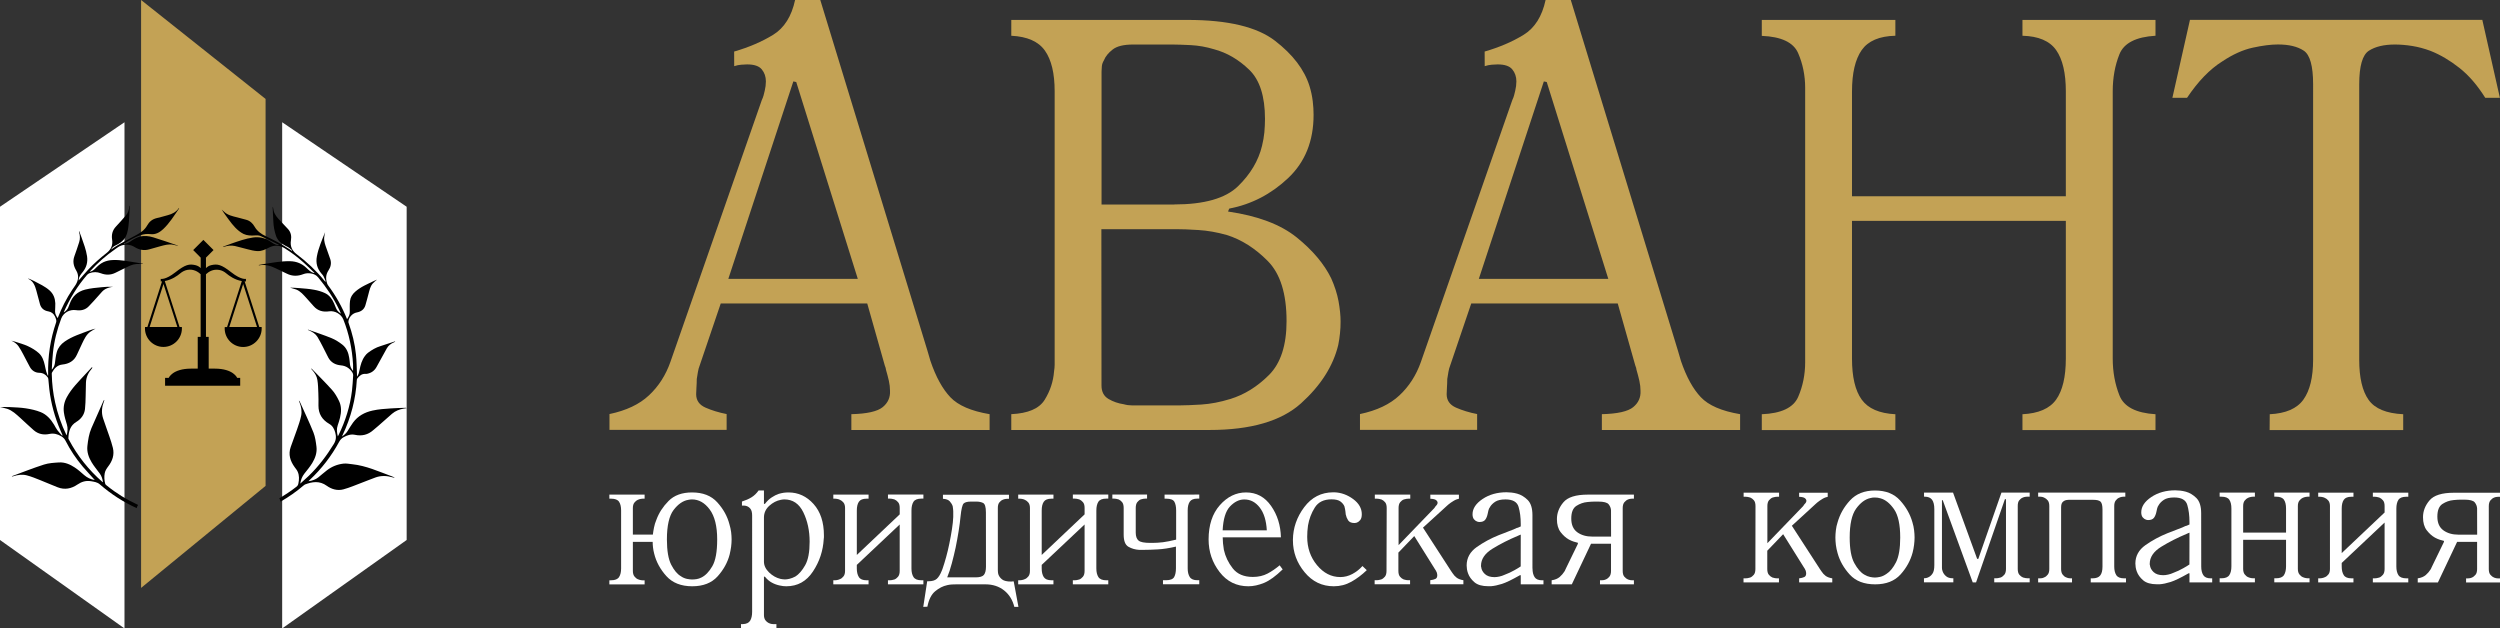 <?xml version="1.0" encoding="UTF-8"?> <!-- Generator: Adobe Illustrator 25.2.1, SVG Export Plug-In . SVG Version: 6.00 Build 0) --> <svg xmlns="http://www.w3.org/2000/svg" xmlns:xlink="http://www.w3.org/1999/xlink" id="Слой_1" x="0px" y="0px" viewBox="0 0 4126.9 1037.4" style="enable-background:new 0 0 4126.9 1037.4;" xml:space="preserve"><rect x="0" y="0" width="4126.9" height="1037.4" fill="#333333" stroke="none"/> <style type="text/css"> .st0{fill:#C3A255;} .st1{fill:#FFFFFF;} </style> <g> <g> <polygon class="st0" points="438.4,802.1 232.9,970.5 232.9,0 438.4,163.3 "></polygon> <polygon class="st1" points="0,891.4 205.5,1037.4 205.5,201.8 0,341.3 "></polygon> <polygon class="st1" points="671.3,891.4 465.8,1037.4 465.8,201.8 671.3,341.3 "></polygon> <path d="M431.9,539.8H428l-24.2-75.3c0.7,0,1.5,0.1,2.2,0.1v-4.3c0,0-7.5,2.3-24.2-10.8c-16.7-13.1-22.9-14.1-33.1-11.8 c-3.8,0.8-6.6,2.8-8.7,4.9v-17.3l12.5-12.5L335.7,396l-16.8,16.8l12.4,12.5v17.3c-2-2.1-4.8-4-8.7-4.9 c-10.1-2.3-16.4-1.3-33.1,11.8c-16.7,13.1-24.2,10.8-24.2,10.8v4.3c0.8,0,1.5,0,2.2-0.1l-24.2,75.3h-3.9c0,0.8-0.1,1.5-0.1,2.3 c0,16.9,13.7,30.6,30.5,30.6s30.5-13.7,30.5-30.6c0-0.8,0-1.5-0.1-2.3h-3.8l-24.4-75.9c11.6-2,21-8.8,25.5-12.6 c3.4-2.9,7.5-5,11.8-5.8c10.1-1.8,17.6,3.1,21.9,7.1v103.5h-4.8v52.4h-10.8c-31,0-37.1,15.3-37.1,15.3h-6v12.9h124v-12.9h-5 c0,0-6-15.3-37.1-15.3h-9.9v-52.4H340V452.7c4.3-4.1,11.8-8.9,21.9-7.1c4.4,0.7,8.4,2.9,11.8,5.8c4.5,3.8,13.8,10.6,25.5,12.6 l-24.4,75.9H371c0,0.8-0.1,1.5-0.1,2.3c0,16.9,13.7,30.6,30.5,30.6S432,559,432,542.1C432,541.3,431.9,540.5,431.9,539.8z M292.8,539.8h-45.8l22.9-71L292.8,539.8z M378.5,539.8l22.9-71l22.9,71H378.5z"></path> <g> <path d="M511.6,792c19.4-18.3,35.5-39.1,48.2-62.6c1.8-3.3,4-5.8,7.3-7.6c5.9-3.3,12-5.5,19-4c11.2,2.4,21.3,0,30-7.7 c2.8-2.4,5.7-4.7,8.4-7.1c7.6-6.6,15-13.4,22.7-20c5.5-4.7,12.1-7.3,19.2-8.5c1.7-0.3,3.3-0.5,5-0.7c-0.8-0.6-1.6-0.7-2.4-0.6 c-8,0.3-15.9,0.4-23.9,1c-10,0.7-20,1.3-29.9,3.5c-13.3,2.9-24.4,8.9-32.5,20c-3.3,4.5-6.1,9.4-9.1,14.1 c-2.2,3.5-5.2,6.2-9.2,8.8c0.6-1.3,0.9-2,1.3-2.7c13.6-28.7,21.5-58.9,23.3-90.6c0-0.9,0.4-1.9,0.9-2.6c3.5-4.5,7.6-8.1,13.9-7.5 c0.8,0.1,1.6-0.1,2.3-0.2c6.8-1.3,12-5,15.4-11.1c5.7-10.3,11.3-20.7,17.1-31c2.6-4.6,6.8-7.7,11.7-9.8c0.7-0.3,1.4-0.7,2-1 c-0.1-0.2-0.2-0.4-0.3-0.6c-7.9,2.6-15.8,5.3-23.8,7.8c-7.7,2.3-14.4,6.3-20.7,11c-1.9,1.4-3.5,3.2-4.9,5.1 c-5.2,6.8-7.4,14.8-9,23c-0.8,3.9-1.5,7.8-4.3,11.4c0-1.3,0-2.1,0-3c-0.5-11.2-0.5-22.4-1.7-33.6c-1.8-17.7-6.1-34.9-12-51.7 c-0.2-0.7-0.5-1.3-0.5-2c0.1-7.3,6.6-14.4,13.8-15.7c6.9-1.3,12.2-4.8,14.3-11.9c1.9-6.2,3.4-12.5,5.1-18.7 c1.6-6,2.8-12.2,6.9-17.1c2.1-2.5,4.8-4.4,7.3-6.6c-1.3,0.6-2.8,1.1-4.2,1.8c-11,5.4-22.6,9.9-32,18.3c-4.7,4.2-7.8,9.1-8.5,15.1 c-0.7,6-0.4,12-0.4,18.1c0.1,4.6-1.8,8.3-4.5,12.1c-8.1-20.3-18.5-38.7-31.3-55.9c-0.8-1.1-1.4-2.4-1.8-3.7 c-2.3-7.4-2-14.2,2.5-21c3.7-5.5,5.1-11.9,2.9-18.5c-2-5.8-4-11.5-6.1-17.3c-2.2-6.1-4.6-12.2-3.9-18.8c0.3-2.9,1-5.7,1.5-8.5 c-5.2,13.1-11,26-13.6,40c-2.1,11,0.5,20.4,7.8,28.7c1,1.2,2.2,2.3,2.9,3.7c1.5,2.9,2.6,5.9,3.9,8.9c-0.3,0.1-0.5,0.3-0.8,0.4 c-0.6-0.6-1.2-1.2-1.7-1.9c-13.4-16.4-28.7-30.7-45.5-43.4c-7.7-5.8-11.1-13.3-9.4-23.1c1.1-6.5,0-13-4.7-18.2 c-4.1-4.5-8.4-8.9-12.6-13.4c-4.7-5-9.5-9.9-11.2-16.8c-0.5-2.2-0.9-4.5-1.3-6.8c-0.4,0.7-0.4,1.4-0.4,2.1 c0.3,7.4,0.8,14.7,1.1,22c0.3,8.4,1.9,16.5,4.6,24.4c0.6,1.7,1.5,3.3,2.5,4.9c4,6.4,10.3,9.7,16.8,13c2.6,1.4,4.8,3.6,7.2,5.5 c-0.2,0.2-0.4,0.5-0.6,0.8c-1.4-1-2.8-1.9-4.3-2.9c-12.3-8.1-25.3-14.9-38.6-21.2c-7.5-3.5-14.1-8.1-18.5-15.7 c-3.1-5.5-7.6-9.8-14.1-11.5c-4.9-1.3-9.8-2.7-14.7-3.9c-7.6-1.9-15.4-3.5-21.4-9.1c-1.4-1.3-2.7-2.5-4.1-3.8 c2.2,3.5,4.5,7,7,10.3c6.5,8.9,12.7,18.1,21.5,25.1c2.3,1.8,4.8,3.5,7.4,4.8c6.1,2.9,12.6,3,19.3,2.5c3-0.2,6.5-0.1,9.2,1.1 c9.8,4.3,19.4,9.2,29,13.9c0.4,0.2,0.7,0.5,1.5,1c-1.2-0.1-1.7-0.1-2.3-0.2c-5.2-0.4-9.2-3.7-13.3-6.4c-8.6-5.5-17.8-7.4-28-5.9 c-11.9,1.8-23.2,5.8-34.5,9.7c-5,1.7-10,3.6-15,5.5c0.7,0.4,1.3,0.3,1.9,0.1c5.9-1.8,12-2.7,18.1-1.3c7,1.6,14,3.7,21,5.4 c5.3,1.3,10.7,2.8,16.2,3c6.7,0.3,12.7-2.5,18.6-5.6c8.7-4.6,17.7-4.5,26.2,0.8c11.2,7,21.7,15,31.6,23.9 c6,5.4,11.6,11,17.9,17.1c-1-0.1-1.3-0.1-1.5-0.1c-5-1.4-8.5-5.1-12.1-8.5c-7.4-7-16.1-10.6-26.5-10.9 c-14.7-0.4-28.9,2.4-43.2,4.6c-2.9,0.5-5.8,1.1-8.7,1.6l0,0.7c9.8-2,18.7,0.4,27.4,4.6c6.3,3,12.6,6,18.9,9.1 c8.9,4.4,17.9,4.3,26.9,0.8c4.1-1.6,8.3-1.9,12.6-1.2c4.9,0.7,8.9,2.6,12.2,6.6c13.6,16.4,25.3,33.9,34.5,53.1 c1,2,1.9,4.1,3.1,6.8c-5-3.4-6.7-5.5-8.6-10.2c-1-2.3-1.9-4.7-2.9-7c-3.1-7.2-7.7-13.4-14.8-16.8c-5.7-2.7-12-4.5-18.2-5.6 c-7.9-1.5-16-2-24-2.7c-5.2-0.5-10.4-0.6-15.7-0.8c3.4,1.2,6.9,1.9,10.2,3.1c7.2,2.8,11.9,8.7,17,14.2c4,4.3,7.9,8.7,11.7,13.1 c6.9,8,15.7,10.2,25.8,8.7c9.2-1.4,19.8,4.6,23.3,13.3c9.5,23.8,14.6,48.7,16.1,74.2c0.2,3.5,0,7,0,11c-2.9-3.6-4.7-7.1-5.1-11.2 c-0.4-3.5-0.6-7-1.2-10.4c-1.3-8.6-4.5-16.6-11.5-22c-5.4-4.2-11.4-8-17.7-10.6c-12.4-5.1-25.2-9.2-37.9-13.8 c-0.3-0.1-0.7-0.1-1.1-0.2c0,0.3,0,0.5,0.1,0.5c0.7,0.3,1.5,0.6,2.2,0.9c5.3,2.4,10.2,5.4,13.3,10.3c3.2,5.2,6,10.7,8.8,16.1 c3.1,6,6,12,9.1,18c4.4,8.4,12,12.3,20.9,13.1c8.7,0.8,14.7,5,19.1,12c0.7,1.2,1.2,2.8,1.2,4.2c-0.5,8.6-1,17.3-2,25.9 c-3.1,25.6-10.8,49.8-22.1,72.9c-0.3,0.6-0.7,1.2-1.2,2.2c-1.7-6.5-2.3-12.3-0.2-18.3c1.4-4.1,2.8-8.3,3.8-12.5 c2.3-9.4,2.6-18.9-1.7-27.7c-3.1-6.5-6.8-13-11.6-18.3c-10.7-11.9-22.1-23.2-33.3-34.7c-0.2-0.2-0.5-0.2-1.4-0.4 c1,1.1,1.5,1.7,2.1,2.4c4.2,4.8,7.6,10.1,8.5,16.3c1.2,7.1,1.3,14.5,1.6,21.7c0.3,6.9,0.3,13.8,0.2,20.7 c-0.1,13.6,6.1,23.5,17.8,30.2c5.5,3.1,8.2,8.3,9.8,14c1.9,6.5,1.8,12.5-2.1,19c-11.8,19.3-25.3,37.2-41.6,52.9 c-4.4,4.2-9,8.2-14,12.8c1.1-6.6,3.1-11.8,6.8-16.5c4.5-5.7,9.2-11.3,13-17.5c5-8.2,8.2-17.3,7-27c-1-8-2.1-16.2-5-23.5 c-7-17.5-15.2-34.5-22.9-51.7c-0.1-0.2-0.5-0.3-1.2-0.9c0.6,1.6,1,2.5,1.3,3.5c2.8,7,4,14.4,2.5,21.6c-1.6,7.7-4.3,15.3-6.9,22.8 c-3.3,9.6-6.9,19-10.3,28.6c-4.4,12.4-0.8,23.3,6.6,33.5c1.8,2.4,3.7,4.7,4.9,7.4c2.8,6.3,2.5,12.9,1.1,19.6 c-0.4,2.2-1.4,3.8-3.2,5.2c-9,7-18.5,13.3-28.2,19c1,1.7,1.6,3.7,2,5.6c13.4-7.7,26.2-16.6,38.1-26.8c0.7-0.6,1.4-1.2,2.1-1.5 c12.3-4.7,24.2-6.5,36.1,2.1c8,5.8,17.7,8.5,27.4,5.9c10.4-2.8,20.4-7.2,30.5-11c7.6-2.8,15.1-6,22.7-8.7 c9.3-3.3,18.7-2.9,28.1-0.1c0.9,0.3,1.9,0.4,3.1,0.7c-0.3-0.5-0.4-0.8-0.5-0.8c-1.4-0.6-2.7-1.2-4.1-1.7 c-21.4-7.8-42.2-17.5-65.2-19.9c-4.8-0.5-9.7-1.5-14.3-1c-10.1,1.1-19.3,4.8-27.4,11c-4.9,3.8-9.6,7.9-14.4,11.8 c-4.6,3.7-10,5.3-15.8,6.3c0.1-0.3,0-0.5,0.1-0.5C510.4,793.1,511,792.5,511.6,792z"></path> <path d="M248.6,386.5c7.8,1,14.7-2.6,20.6-8.1c10.7-10,18.2-22.4,26.4-34.2c0.1-0.1,0-0.4-0.1-1c-4.6,6.8-11.2,10.1-18.5,12 c-6.1,1.7-12.3,3.5-18.5,4.9c-7.1,1.7-12.2,6-15.5,12c-4.2,7.5-10.7,12-18,15.9c-10.1,5.4-20.2,10.8-30.1,16.4 c-3.9,2.2-7.5,4.9-11.6,7.6c2-4,5.4-5.9,8.9-7.6c4.7-2.3,8.8-5.1,12.3-9.2c5.2-6.3,6.5-14,7.5-21.5c1.4-10.9,1.5-22,2.2-33 c0-0.4-0.1-0.8-0.2-1.2c-0.5,0.5-0.6,0.9-0.6,1.3c-0.4,5.6-2,10.9-5.8,15.1c-5.3,6.1-10.6,12.1-16.1,18 c-5.9,6.2-7.7,13.6-6.4,21.8c1.5,9.3-2.1,16.5-9.2,22c-10.7,8.4-20.9,17.3-30.2,27.3c-5.4,5.8-10.5,11.9-15.9,18 c0.1-0.7,0.1-1.3,0.2-1.9c0.6-5.2,4-8.8,7-12.6c5.9-7.5,8.1-15.9,6.7-25.5c-1.6-10.9-5.6-20.9-9.1-31.1 c-1.2-3.5-2.6-6.9-3.9-10.4c-0.4,0.5-0.4,1-0.3,1.4c1.8,5.6,2.1,11.2,0.3,16.8c-2.5,7.8-5.1,15.6-7.9,23.3 c-3,8.3-1.5,15.9,2.9,23.3c4.9,8.1,3.9,16.2-0.9,24c-1.7,2.8-3.7,5.3-5.5,8c-9.7,14.6-17.6,30.1-24.1,46.9c-2.3-3.6-4.3-7-4.3-11 c0-4.5,0.6-9.1,0.4-13.6c-0.4-8.2-3-15.3-9.4-21.1c-7.6-6.8-16.7-10.8-25.5-15.5c-3-1.6-6.1-2.8-9.2-4.2 c-0.2,0.2-0.3,0.4-0.5,0.5c8.4,3.8,11.1,11.5,13.3,19.4c2,7.6,3.9,15.2,6.1,22.8c2,6.7,7,10.4,13.6,11.5 c5.2,0.9,8.6,3.6,10.9,8.1c0.9,1.9,1.7,3.8,2.2,5.9c0.3,1.3,0.3,3-0.2,4.3c-9.5,27.8-13.8,56.3-13.1,85.7c0,0.6,0,1.2,0,1.9 c-0.2,0-0.5,0.1-0.7,0.1c-0.9-2.3-1.9-4.6-2.6-7c-0.9-3.3-1.4-6.7-2.2-10c-1.6-7.5-4.2-14.9-9.8-20c-5.2-4.7-11.6-8.5-18-11.5 c-7-3.3-14.6-5.2-22-7.7c-1.8-0.6-3.7-1-5.6-1.5c4.7,2.2,9,5,11.9,9.2c2.9,4.2,5.3,8.6,7.7,13.1c3.8,7.1,7.3,14.3,11.2,21.3 c3.3,5.9,8.7,9.4,15.4,9.5c6.2,0.1,10.5,2.8,13.9,7.4c0.6,0.8,1,2,1.1,3.1c0.6,5.5,0.9,11,1.6,16.5c2.8,23.8,9.1,46.6,18.6,68.6 c1.1,2.5,2.2,5,3.3,7.5c-0.3,0.2-0.5,0.4-0.8,0.6c-2.6-3-5.5-5.8-7.8-9c-2.1-2.8-3.6-6-5.4-9c-5.4-9-12.4-16.9-22.2-20.8 c-7.7-3.1-16-4.9-24.3-6.2c-8.9-1.4-18-1.6-26.9-2.1c-5.1-0.3-10.3,0-15.7,0c4.1,1,7.9,1.6,11.5,2.8c8.7,2.8,15.2,9.2,21.8,15.1 c7.4,6.7,14.6,13.7,22.1,20.2c7.4,6.5,16.4,8.3,25.8,6.3c7.4-1.6,13.8,0.2,20,3.9c2.9,1.8,5.1,4,6.7,7.1 c7.9,15.5,17.5,29.9,28.8,43.2c6.3,7.4,13.1,14.5,19.6,21.8c-6.6-1-12.4-3.7-17.6-8.2c-5-4.4-10-8.9-15.5-12.5 c-7.8-5.2-16.5-8.9-26-8.3c-8.3,0.5-17,1-24.8,3.5c-17.6,5.6-34.8,12.5-52.2,18.9c-0.3,0.1-0.6,0.5-0.9,0.7c1,0.2,1.8,0,2.5-0.3 c7.3-2.4,14.9-3.4,22.2-1.5c7.6,2,15,5,22.4,8c9.6,3.8,19,8,28.6,11.7c11.6,4.6,22.7,2.3,32.6-4.5c7-4.8,14.2-6.9,22.5-5.5 c5.1,0.9,10.3,1.5,14.4,5.1c18.4,16,38.7,29.2,60.9,39.3c0.5-1.9,1.2-3.7,2.3-5.3c-18.6-8.5-35.8-19.1-51.7-32 c-1-0.8-2.2-1.8-2.5-2.9c-1.5-5.7-1.9-11.5-0.8-17.4c0.8-4.4,3.2-7.8,5.8-11.3c6.9-9,10.4-19.1,7.7-30.4 c-1.5-6.4-3.7-12.8-5.8-19c-3.4-10-7.1-19.9-10.4-29.9c-3.2-9.7-2-19.2,1.6-28.5c0.2-0.7,0.4-1.3,0.6-2c-0.9,0.4-1.3,1-1.6,1.7 c-6.7,15-13.4,30-19.9,45.1c-4,9.3-5.5,19.4-6.6,29.3c-1.1,9.6,2,18.6,6.9,26.8c3.9,6.6,9,12.5,13.5,18.7c3.1,4.2,4.6,9,5.3,14.3 c-0.5-0.2-0.6-0.2-0.8-0.3c-22.8-19.9-41.3-43.2-55.5-70c-0.4-0.7-0.8-1.5-0.8-2.2c0.4-11,2.7-20.8,13.2-27.1 c7.8-4.7,13.1-11.8,14.2-21c0.8-6.9,0.9-14,1.1-21c0.3-7.5,0.3-15,0.5-22.6c0.3-9,3.9-16.7,9.8-23.5c0.4-0.4,0.6-0.9,0.9-1.3 c-0.3-0.3-0.6-0.5-0.9-0.8c-3.6,3.9-7.3,7.7-10.8,11.6c-11,12-22.7,23.3-30.6,37.9c-4.4,8.1-6,16.5-4.8,25.3c0.9,6.8,3,13.4,5,20 c1.7,5.8,1.1,11.5-0.4,17.5c-0.4-0.6-0.6-0.8-0.8-1.1c-8.1-17-14.3-34.7-18.3-53.1c-3.4-15.3-5.2-30.9-5.5-46.6 c0-0.9-0.1-1.9,0.3-2.6c3.8-6.8,8.6-12.4,17-13.3c11.1-1.1,19.6-5.9,24.3-16.5c2.8-6.2,5.6-12.4,8.6-18.5c3.4-7,6.6-14.2,13.2-19 c2.8-2,5.9-3.6,8.9-5.3c-3.5,0.8-7,1.8-10.4,3.1c-13.9,5.3-28.1,9.6-40.5,18.2c-6.5,4.5-11,10.2-13.1,17.4 c-1.8,6.1-2.3,12.5-3.2,18.8c-0.6,4-2.3,7.3-5.1,10.3c0.4-9.3,0.9-18.5,1.9-27.8c2-19.5,6.8-38.3,13.7-56.7 c3.7-9.8,14.1-15.3,24.4-13.8c7.9,1.2,15.4-0.3,21.2-6.5c2.6-2.7,5.2-5.5,7.7-8.2c4.8-5.3,9.5-10.7,14.3-16 c3.4-3.7,7.9-5.7,12.7-6.9c1.6-0.4,3.3-0.7,4.9-1c-6.1-0.2-12.1,0.1-18.1,0.7c-9.3,0.9-18.6,1.7-27.7,4 c-12.8,3.4-21.1,11.1-25.4,23.4c-0.8,2.1-1.7,4.2-2.5,6.3c-1.3,3.1-4.3,6.3-7.2,7.8c0-0.2-0.1-0.3,0-0.5 c9.8-22.3,22.4-42.8,38.2-61.2c1.1-1.3,2.8-2.4,4.4-3c6.1-2.2,12.2-2.2,18.4,0.2c8.1,3.1,16.2,3.2,24.2-0.8 c5.5-2.7,10.9-5.5,16.4-8.1c5.7-2.8,11.4-5.8,17.9-6.3c3.7-0.3,7.5-0.1,11.2-0.1c0-0.1,0-0.2,0-0.3c-3.1-0.6-6.1-1.2-9.2-1.7 c-13.5-2.1-27-5.1-40.9-4.5c-5.3,0.2-10.3,1.3-15.2,3.5c-5.8,2.6-10,7-14.3,11.3c-2.3,2.3-5,3.8-8.6,4.7c0.6-0.7,0.8-1.1,1.1-1.4 c12.4-13.6,26.1-25.6,41.2-36.1c3.1-2.2,6.3-4.7,9.9-5.9c7.7-2.5,15.2-1.9,22.4,2.6c7.4,4.6,15.5,6.1,24.1,3.6 c6-1.8,12.1-3.5,18.1-5.1c6.8-1.8,13.7-3.9,20.9-2.5c2.8,0.5,5.6,1.2,8.6,1.9c-0.3-0.3-0.5-0.5-0.6-0.5 c-13.5-4.6-27-9.5-40.7-13.6c-7.2-2.2-14.8-3.1-22.5-1c-6.2,1.7-11.4,5.2-16.6,8.8c-2.8,1.9-5.9,2.8-9.3,2.7 c4.3-2.7,8.6-5.3,13.1-7.6C227.2,389.6,236.9,385,248.6,386.5z"></path> </g> </g> <g> <g> <g> <path class="st0" d="M1211.9,85.1c24.5-7.1,45.9-16.3,64.3-27.6c18.4-11.3,30.5-30.5,36.3-57.5h41.6l177,579.3 c0.6,2.6,1.4,5.3,2.4,8.2c1,2.9,1.8,5.6,2.4,8.2c9,26.5,20,46.4,32.9,60s34.5,22.9,64.8,28v26.1h-228.2v-26.1 c25.8-0.6,43-4.5,51.7-11.6c8.7-7.1,12.7-16.1,12.1-27.1c0-5.1-0.6-10.6-1.9-16.4c-1.3-5.8-2.9-11.9-4.8-18.4 c0-0.6-0.2-1.6-0.5-2.9c-0.3-1.3-0.8-2.6-1.4-3.9l-29-102.5h-241.8l-34.8,102.5c-1.3,3.2-2.3,6.8-2.9,10.6 c-0.6,3.9-1.3,7.7-1.9,11.6c0,4.5-0.2,9-0.5,13.5c-0.3,4.5-0.5,8.4-0.5,11.6c0,10.3,5.2,17.7,15.5,22.2 c10.3,4.5,21.9,8.1,34.8,10.6v26.1h-193.4v-26.1c27.7-5.8,49.5-16.1,65.3-31c15.8-14.8,27.6-33.2,35.3-55.1l150.9-432.3 c1.3-2.6,2.2-5.2,2.9-7.7c0.6-2.6,1.3-5.2,1.9-7.7c0.6-2.6,1.1-5.2,1.4-7.7c0.3-2.6,0.5-5.2,0.5-7.7c0-7.7-2.3-14.4-6.8-19.8 c-4.5-5.5-12.6-8.2-24.2-8.2c-2.6,0-5.8,0.2-9.7,0.5c-3.9,0.3-7.7,1.1-11.6,2.4L1211.9,85.1L1211.9,85.1z M1314.4,135.4l-4.8-1 l-107.3,325.9H1416L1314.4,135.4z"></path> <path class="st0" d="M1960.5,32.9c66.4,0,114.4,11.5,144.1,34.3c29.7,22.9,48.7,47.9,57.1,75c2.6,8.4,4.3,16.6,5.3,24.7 c1,8.1,1.4,15.6,1.4,22.7c0,43.2-14,78-42.1,104.5c-28.1,26.5-60.5,43.2-97.2,50.3l-1.9,4.8c49,7.1,86.7,21.3,113.2,42.6 c26.4,21.3,45.5,43.9,57.1,67.7c5.8,12.9,9.8,25.5,12.1,37.7c2.2,12.3,3.4,23.6,3.4,33.8c0,6.4-0.3,12.9-1,19.3 c-0.6,6.4-1.6,12.9-2.9,19.3c-8.4,34.8-28.9,66.9-61.4,96.2c-32.6,29.4-83,44-151.4,44h-326.9v-26.1 c27.7-1.3,46.1-9.2,55.1-23.7c9-14.5,14.2-30.1,15.5-46.9c0.6-3.9,1-7.6,1-11.1c0-3.5,0-6.9,0-10.1v-441c0-29.7-5.3-52-16-67.2 c-10.6-15.2-29.2-23.4-55.6-24.7V32.9H1960.5z M1938.2,337.5c49.6,0,84.8-10,105.4-30c20.6-20,33.8-42.2,39.7-66.7 c1.9-7.7,3.2-15.3,3.9-22.7c0.6-7.4,1-14.7,1-21.8c0-37.4-8.7-64.5-26.1-81.2c-17.4-16.8-36.7-28.1-58-33.8 c-12.9-3.9-25.6-6.1-38.2-6.8c-12.6-0.6-22.7-1-30.5-1h-64.8c-15.5,0-26.8,2.7-33.8,8.2c-7.1,5.5-12,11.5-14.5,17.9 c-1.9,3.2-3.1,6.4-3.4,9.7c-0.3,3.2-0.5,6.1-0.5,8.7v219.6H1938.2z M1818.3,636.4c0,10.3,3.9,17.7,11.6,22.2 c7.7,4.5,16.1,7.4,25.1,8.7c4.5,1.3,9,1.9,13.5,1.9s8.4,0,11.6,0h67.7c8.4,0,20.1-0.5,35.3-1.4c15.2-1,31.1-4,47.9-9.2 c23.2-7.1,44.5-20.3,63.8-39.6c19.3-19.3,29-49,29-89c0-45.1-10.3-78.2-31-99.1s-43.2-35.3-67.7-43c-16.1-4.5-31.8-7.3-46.9-8.2 c-15.2-1-27.3-1.4-36.3-1.4h-123.8L1818.3,636.4L1818.3,636.4z"></path> <path class="st0" d="M2450.8,85.1c24.5-7.1,45.9-16.3,64.3-27.6c18.4-11.3,30.5-30.5,36.3-57.5h41.6l177,579.3 c0.6,2.6,1.4,5.3,2.4,8.2c1,2.9,1.8,5.6,2.4,8.2c9,26.5,20,46.4,32.9,60s34.5,22.9,64.8,28v26.1h-228.2v-26.1 c25.8-0.6,43-4.5,51.7-11.6c8.7-7.1,12.7-16.1,12.1-27.1c0-5.1-0.6-10.6-1.9-16.4c-1.3-5.8-2.9-11.9-4.8-18.4 c0-0.6-0.2-1.6-0.5-2.9c-0.3-1.3-0.8-2.6-1.4-3.9l-29-102.5h-241.8l-34.8,102.5c-1.3,3.2-2.3,6.8-2.9,10.6s-1.3,7.7-1.9,11.6 c0,4.5-0.2,9-0.5,13.5c-0.3,4.5-0.5,8.4-0.5,11.6c0,10.3,5.2,17.7,15.5,22.2c10.3,4.5,21.9,8.1,34.8,10.6v26.1h-193.4v-26.1 c27.7-5.8,49.5-16.1,65.3-31c15.8-14.8,27.6-33.2,35.3-55.1l150.9-432.3c1.3-2.6,2.2-5.2,2.9-7.7c0.6-2.6,1.3-5.2,1.9-7.7 c0.6-2.6,1.1-5.2,1.4-7.7c0.3-2.6,0.5-5.2,0.5-7.7c0-7.7-2.3-14.4-6.8-19.8c-4.5-5.5-12.6-8.2-24.2-8.2c-2.6,0-5.8,0.2-9.7,0.5 c-3.9,0.3-7.7,1.1-11.6,2.4L2450.8,85.1L2450.8,85.1z M2553.3,135.4l-4.8-1l-107.3,325.9h213.7L2553.3,135.4z"></path> <path class="st0" d="M3128.8,59c-26.5,0.6-45,8.6-55.6,23.7c-10.6,15.2-16,37.9-16,68.2V324h353V150.9c0-30.3-5.3-53-16-68.2 c-10.6-15.1-29.2-23-55.6-23.7V32.9h219.6V59c-32.2,1.9-52.1,12.1-59.5,30.5c-7.4,18.4-11.1,38.9-11.1,61.4v441 c0,21.9,3.7,42.2,11.1,60.9c7.4,18.7,27.2,29,59.5,31v26.1h-219.6v-26.1c26.4-1.3,45-9.3,55.6-24.2s16-37.4,16-67.7V364.6h-353 v227.3c0,30.3,5.3,52.9,16,67.7c10.6,14.8,29.2,22.9,55.6,24.2v26.1h-220.5v-26.1c32.2-1.3,52.2-10.8,60-28.5 c7.7-17.7,11.6-36.9,11.6-57.5c0-1.3,0-2.4,0-3.4c0-1,0-1.8,0-2.4v-441c0-0.6,0-1.4,0-2.4c0-1,0-2.1,0-3.4 c0-20.6-3.9-39.8-11.6-57.5c-7.7-17.7-27.7-27.2-60-28.5V32.9h220.5L3128.8,59L3128.8,59z"></path> <path class="st0" d="M3746.8,683.8c26.4-1.3,45-9.3,55.6-24.2c10.6-14.8,16-36.7,16-65.8V139.2c0-30.3-5.2-48.8-15.5-55.6 c-10.3-6.8-24.5-10.2-42.6-10.2c-11.6,0-25.5,1.8-41.6,5.3c-16.1,3.5-32.9,11.1-50.3,22.7c-10.3,6.4-20.3,14.7-30,24.7 c-9.7,10-19,21.8-28.1,35.3h-24.2l29-128.6h482.6l29,128.6h-24.2c-12.9-20.6-27.1-37.1-42.6-49.3c-15.5-12.2-31.3-21.6-47.4-28 c-10.3-3.9-20.5-6.6-30.5-8.2c-10-1.6-19.5-2.4-28.5-2.4c-18.1,0-32.4,3.4-43,10.2c-10.6,6.8-16,25.3-16,55.6v454.6 c0,29.7,5.2,51.7,15.5,66.2c10.3,14.5,29.3,22.4,57.1,23.7v26.1h-220.5L3746.8,683.8L3746.8,683.8z"></path> </g> </g> <g> <path class="st1" d="M2897.9,835.4c0-4.3-0.9-7.5-2.7-9.6c-1.8-2.1-3.8-3.6-6-4.5c-1.5-0.4-2.9-0.8-4.2-1 c-1.3-0.2-2.4-0.3-3.2-0.3h-3.5v-6.7h58.5v6.7h-3.2c-0.9,0-1.9,0.1-3.2,0.3c-1.3,0.2-2.7,0.5-4.2,1c-2.2,0.8-4.2,2.4-6,4.5 c-1.8,2.1-2.7,5.4-2.7,9.6v61.3l57.6-59.7c0.6-0.6,1.1-1.1,1.3-1.3c0.2-0.2,0.3-0.4,0.3-0.6h0.3c0-0.2,0.1-0.5,0.3-0.8 c0.2-0.3,0.6-0.9,1.3-1.8c0.9-0.8,1.6-1.8,2.3-2.7c0.6-1,1-2,1-3c0-1.7-0.9-3.2-2.6-4.5c-1.7-1.3-4.8-2-9.4-2.2v-6.7h47.2v6.7 c-0.6,0.2-1.2,0.4-1.8,0.5s-1.1,0.3-1.8,0.5c-1.7,0.6-3.4,1.4-5,2.4c-1.6,1-3.2,2-4.7,3c-1.5,1.1-2.9,2.1-4.2,3.2 c-1.3,1.1-2.3,1.9-2.9,2.6l-38.8,35.6l46.3,71.5c0.4,0.6,0.9,1.3,1.3,1.9c0.4,0.6,0.8,1.3,1.3,1.9c1.9,3,4.2,5.4,6.8,7.4 c2.6,1.9,6.2,3.3,11,4.1v6.7h-54.7v-6.7c3.4-0.4,6.2-1.1,8.4-2.1c2.2-1,3.2-3,3.2-6.2c0-0.4-0.1-1-0.2-1.8 c-0.1-0.8-0.3-1.6-0.5-2.4c-0.4-0.6-0.8-1.3-1-2.1c-0.2-0.8-0.5-1.3-1-1.8l-35.3-56.5l-26.2,27.3v30.2c0,4.3,0.9,7.5,2.7,9.6 c1.8,2.1,3.8,3.6,6,4.5c1.5,0.4,2.9,0.8,4.2,1c1.3,0.2,2.4,0.3,3.2,0.3h3.2v6.7h-58.5v-6.7h3.5c0.9,0,1.9-0.1,3.2-0.3 c1.3-0.2,2.7-0.5,4.2-1c2.2-0.8,4.2-2.4,6-4.5c1.8-2.1,2.7-5.4,2.7-9.6L2897.9,835.4L2897.9,835.4z"></path> <path class="st1" d="M3136.6,826.1c9.9,10.9,16.7,23,20.4,36.2c1.3,4.3,2.2,8.5,2.7,12.8c0.5,4.3,0.8,8.3,0.8,12.2 c0,3.9-0.3,7.9-0.8,12c-0.5,4.2-1.3,8.4-2.4,12.7c-3.5,13.2-10.1,25.3-19.9,36.2c-9.8,10.9-23.8,16.4-41.9,16.4 c-18.1,0-32.1-5.3-41.9-16c-9.8-10.7-16.6-22.5-20.2-35.6c-1.3-4.5-2.2-8.9-2.8-13.3c-0.5-4.4-0.8-8.5-0.8-12.4 c0-3.8,0.3-7.9,0.8-12.2c0.5-4.3,1.4-8.6,2.8-12.8c3.7-13.2,10.5-25.4,20.5-36.2c10-10.9,23.8-16.4,41.2-16.4 C3112.9,809.7,3126.7,815.1,3136.6,826.1z M3091.3,821.4c-1.3,0.1-2.6,0.4-3.9,0.8c-8.6,1.9-16.4,7.8-23.5,17.6 c-7,9.8-10.5,25.7-10.5,47.5c0,18.8,2.5,32.9,7.6,42.2c5.1,9.3,10.6,15.7,16.6,19.1c3.2,1.9,6.4,3.2,9.4,3.8c3,0.6,5.7,1,8.1,1 c2.2,0,4.9-0.4,8.4-1.1c3.4-0.7,7-2.4,10.7-5c5.8-3.6,11-10.1,15.7-19.2c4.6-9.2,6.9-22.8,6.9-40.7c0-21.4-3.4-37-10.2-46.8 c-6.8-9.8-14.3-15.8-22.5-18c-1.5-0.4-3-0.7-4.5-1c-1.5-0.2-3-0.3-4.5-0.3C3093.9,821.2,3092.6,821.3,3091.3,821.4z"></path> <path class="st1" d="M3309.6,824.1l-47.6,137.3h-5.5l-49.5-135.7h-1.3v111.9c0,0.8,0.1,1.8,0.3,2.9c0.2,1.1,0.5,2.1,1,3.2 c1.1,2.8,2.9,5.3,5.5,7.5c2.6,2.2,6.2,3.4,11,3.4c0.2,0,0.4,0,0.5,0c0.1,0,0.3,0,0.5,0v6.7h-48.5v-6.7c0.8,0,1.9-0.1,3.1-0.3 c1.2-0.2,2.3-0.5,3.4-1c2.8-1.1,5.3-3.1,7.4-6.1c2.2-3,3.2-7.8,3.2-14.4v-92.4c0-6.9-1.3-12-3.7-15.4c-2.5-3.4-6.5-5.1-12.1-5.1 c-0.2,0-0.4,0-0.6,0s-0.4,0-0.6,0v-6.7h47.9l39.8,109.4h1.9l38.2-109.4h46.6v6.7h-4.5c-0.6,0-1.6,0.1-2.9,0.3 c-1.3,0.2-2.7,0.6-4.2,1.3c-2.2,0.9-4,2.4-5.7,4.5s-2.4,5.2-2.4,9.3v103.9c0,4.3,0.9,7.5,2.7,9.6c1.8,2.1,3.8,3.6,6,4.5 c1.5,0.4,2.9,0.8,4.2,1c1.3,0.2,2.4,0.3,3.2,0.3h3.6v6.7h-58.5v-6.7h3.2c0.9,0,1.9-0.1,3.2-0.3c1.3-0.2,2.7-0.5,4.2-1 c2.2-0.8,4.1-2.4,6-4.5c1.8-2.1,2.8-5.4,2.8-9.6V824.1L3309.6,824.1L3309.6,824.1z"></path> <path class="st1" d="M3470.7,841.1c0-6.6-1.1-11-3.2-13c-2.2-2-6-3-11.7-3h-38.5c-0.9,0-1.8,0-2.8,0c-1,0-2,0.1-3.1,0.3 c-2.4,0.4-4.5,1.5-6.3,3.2c-1.8,1.7-2.7,4.7-2.7,9v101.7c0,3.8,0.8,6.9,2.4,9c1.6,2.1,3.4,3.7,5.3,4.5c1.7,0.8,3.4,1.4,4.8,1.6 c1.5,0.2,2.5,0.3,2.9,0.3h2.6v6.7h-55.9v-6.7h3.2c0.8,0,1.9-0.1,3.1-0.3c1.2-0.2,2.4-0.6,3.7-1.3c2.2-0.8,4.1-2.3,5.8-4.5 c1.7-2.1,2.6-5.2,2.6-9.3V835.3c0-4.1-0.9-7.2-2.6-9.3c-1.7-2.1-3.7-3.6-5.8-4.5c-1.3-0.6-2.6-1.1-3.7-1.3 c-1.2-0.2-2.2-0.3-3.1-0.3h-3.2v-6.7h143.9v6.7h-2.9c-0.4,0-1.4,0.1-2.9,0.3c-1.5,0.2-3.1,0.8-4.8,1.6c-1.9,0.8-3.7,2.4-5.3,4.5 c-1.6,2.1-2.4,5.1-2.4,9v99.8c0,6,1.1,10.7,3.4,14.3c2.2,3.5,6.5,5.3,12.8,5.3h3.2v6.7h-58.2v-6.7h2.9c6,0,10.3-1.6,12.8-4.8 c2.5-3.2,3.7-8.1,3.7-14.7L3470.7,841.1L3470.7,841.1z"></path> <path class="st1" d="M3633.7,935.1c0,6,1.1,10.7,3.4,14.3c2.2,3.5,6.3,5.3,12.1,5.3h2.6v6.7h-37.5v-15.1h-1.3 c-13.2,7.5-23.1,12.3-29.8,14.4c-6.7,2.1-12.7,3.4-18.1,3.8c-0.6,0-1.3,0-2.1,0c-0.8,0-1.6,0-2.4,0c-10.1,0-17.7-2.2-22.8-6.6 c-5.1-4.4-8.6-9.3-10.5-14.6c-0.9-2.3-1.4-4.6-1.8-6.9c-0.3-2.2-0.5-4.3-0.5-6.2c0-12.4,5.6-22.5,16.6-30.3 c11.1-7.8,23.2-14.4,36.4-19.7c2.8-1.1,5.6-2.1,8.4-3.2c2.8-1.1,5.5-2.1,8.1-3.2c3.2-1.3,5.8-2.3,7.8-3c1.9-0.8,3.7-1.6,5.2-2.4 c1.1-0.2,2.2-0.5,3.2-1c1.1-0.4,2.3-1,3.6-1.6v-4.2c0-10.5-1.2-19.8-3.6-28.1c-2.4-8.2-9.6-12.3-21.7-12.3 c-7.3,0-12.9,1.3-16.8,3.8c-3.9,2.6-6.7,5.4-8.4,8.3c-1.5,2.1-2.5,4.2-2.9,6.2c-0.4,2-0.8,3.6-1,4.6c-0.9,4.5-2.2,8-4.2,10.6 c-1.9,2.6-5.2,3.8-9.7,3.8c-0.6,0-1.3,0-1.8-0.2c-0.6-0.1-1.1-0.3-1.8-0.5c-1.9-0.6-3.7-1.9-5.3-3.8s-2.4-4.7-2.4-8.3 c0-9.4,5.6-17.8,16.6-25.2c11.1-7.4,24.3-11.1,39.6-11.1c2.4,0,5.1,0.2,8.1,0.5c3,0.3,6.1,0.9,9.4,1.8c6.2,1.7,12,5.2,17.3,10.4 c5.3,5.3,7.9,13.6,7.9,25.2L3633.7,935.1L3633.7,935.1z M3614.3,879.3c-0.6,0.2-1.4,0.5-2.1,0.8c-0.8,0.3-1.6,0.7-2.4,1.1 c-15.3,6.4-29.3,13.5-42,21.3c-12.7,7.8-19.1,17.2-19.1,28.1c0,0.4,0,0.9,0,1.3s0.1,0.8,0.3,1c0.4,4.3,2.5,8.1,6.1,11.5 c3.7,3.4,8.9,5.1,15.8,5.1c2.6,0,5.3-0.3,8.2-1c2.9-0.6,5.8-1.6,8.6-2.9c2.8-1.1,5.6-2.2,8.4-3.5c2.8-1.3,5.5-2.7,8.1-4.2 c1.9-1.1,3.8-2.1,5.5-3.2s3.2-2,4.5-2.9L3614.3,879.3L3614.3,879.3z"></path> <path class="st1" d="M3722.3,813.2v6.7h-3.2c-0.2,0-1.1,0.1-2.8,0.3c-1.6,0.2-3.4,0.8-5.3,1.6c-1.9,0.8-3.8,2.4-5.5,4.5 c-1.7,2.1-2.6,5.1-2.6,9v43.9h70.8v-39.8c0-6.2-1.1-11-3.4-14.4c-2.3-3.4-6.6-5.1-13.1-5.1h-2.9v-6.7h58.2v6.7h-3.2 c-0.2,0-1.1,0.1-2.7,0.3c-1.6,0.2-3.4,0.8-5.3,1.6c-1.9,0.8-3.8,2.4-5.5,4.5c-1.7,2.1-2.6,5.1-2.6,9v103.9c0,3.8,0.9,6.9,2.6,9 c1.7,2.1,3.6,3.7,5.5,4.5c1.9,0.8,3.7,1.4,5.3,1.6c1.6,0.2,2.5,0.3,2.7,0.3h3.2v6.7h-58.2v-6.7h2.9c6.5,0,10.8-1.8,13.1-5.3 c2.2-3.5,3.4-8.3,3.4-14.3v-43.9h-70.8v48.1c0,3.8,0.9,6.9,2.6,9c1.7,2.1,3.6,3.7,5.5,4.5c1.9,0.8,3.7,1.4,5.3,1.6 c1.6,0.2,2.5,0.3,2.8,0.3h3.2v6.7h-58.2v-6.7h2.9c6.5,0,10.8-1.8,13.1-5.3c2.3-3.5,3.4-8.3,3.4-14.3v-95.6c0-6.2-1.1-11-3.4-14.4 c-2.2-3.4-6.6-5.1-13.1-5.1h-2.9v-6.7L3722.3,813.2L3722.3,813.2z"></path> <path class="st1" d="M3955.8,935.1c0,6,1.1,10.7,3.4,14.3c2.3,3.5,6.6,5.3,13.1,5.3h3.2v6.7H3917v-6.7h3.2c0.9,0,1.9-0.1,3.2-0.3 c1.3-0.2,2.7-0.5,4.2-1c2.2-0.8,4.1-2.4,6-4.5c1.8-2.1,2.8-5.4,2.8-9.6v-76.7l-70.8,66.7v5.8c0,6,1.1,10.7,3.4,14.3 s6.5,5.3,12.8,5.3h3.2v6.7h-58.2v-6.7h2.9c0.2,0,1.2-0.1,2.9-0.3c1.7-0.2,3.4-0.8,5.2-1.6c2.2-0.8,4.1-2.4,5.8-4.5 c1.7-2.1,2.6-5.1,2.6-9V835.4c0-3.8-0.9-6.9-2.6-9c-1.7-2.1-3.7-3.6-5.8-4.5c-1.7-0.8-3.4-1.4-5.2-1.6c-1.7-0.2-2.7-0.3-2.9-0.3 h-2.9v-6.7h58.2v6.7h-3.2c-6.3,0-10.5,1.7-12.8,5.1c-2.3,3.4-3.4,8.2-3.4,14.4V913l70.8-67v-10.6c0-4.3-0.9-7.5-2.8-9.6 s-3.8-3.6-6-4.5c-1.5-0.4-2.9-0.8-4.2-1c-1.3-0.2-2.4-0.3-3.2-0.3h-3.2v-6.7h58.5v6.7h-3.2c-6.5,0-10.8,1.7-13.1,5.1 c-2.2,3.4-3.4,8.2-3.4,14.4V935.1z"></path> <path class="st1" d="M3991.1,954.7c5.6-0.8,10-2.7,13.2-5.4c3.2-2.8,5.8-5.8,7.8-9c0.4-0.6,0.8-1.3,1.1-1.9 c0.3-0.6,0.6-1.3,0.8-1.9l20.4-42v-1.6c-1.9-0.4-4.2-1.1-6.8-1.9c-2.6-0.8-5.3-2-8.1-3.5c-5-2.8-9.5-6.9-13.6-12.2 c-4.1-5.4-6.1-12.5-6.1-21.5c0-10.1,3.6-19.3,10.7-27.7c7.1-8.5,20.6-12.7,40.4-12.7h76v6.7h-3.2c-0.9,0-1.9,0.1-3.1,0.3 c-1.2,0.2-2.3,0.5-3.4,1c-2.2,0.8-4.1,2.4-6,4.5c-1.8,2.1-2.8,5.4-2.8,9.6v103.9c0,4.3,0.9,7.5,2.8,9.6c1.8,2.1,3.8,3.6,6,4.5 c1.1,0.4,2.2,0.8,3.4,1c1.2,0.2,2.2,0.3,3.1,0.3h3.2v6.7h-56v-6.7h2.9c0.8,0,1.9-0.1,3.1-0.3c1.2-0.2,2.3-0.5,3.4-1 c2.2-0.8,4.1-2.4,6-4.5s2.8-5.4,2.8-9.6v-44.9h-33l-31.7,67h-33.3L3991.1,954.7L3991.1,954.7z M4089.1,840.8c0-0.2,0-0.5,0-0.8 c0-0.3,0-0.6,0-0.8c-0.2-3.6-1.5-6.9-3.9-9.9c-2.4-3-8.1-4.5-17.1-4.5c-0.2,0-0.5,0-0.8,0c-0.3,0-0.7,0-1.1,0c-0.2,0-0.5,0-1,0 c-0.4,0-0.8,0-1,0c-0.4,0-0.8,0-1.1,0s-0.7,0-1.1,0c-1.7,0-3.6,0.1-5.7,0.2c-2.1,0.1-4,0.3-6,0.5c-6.7,0.6-12.8,2.8-18.4,6.4 c-5.6,3.6-8.4,10.6-8.4,20.9c0,10.3,3.3,17.8,9.9,22.6c6.6,4.8,14.9,7.2,25.1,7.2h30.7L4089.1,840.8L4089.1,840.8z"></path> </g> <g> <path class="st1" d="M1008.8,957.9c6.5,0,10.8-1.8,13.1-5.3c2.3-3.5,3.4-8.3,3.4-14.3v-95.6c0-6.2-1.1-11-3.4-14.4 c-2.2-3.4-6.6-5.1-13.1-5.1h-2.9v-6.7h58.2v6.7h-3.2c-0.2,0-1.1,0.1-2.8,0.3c-1.6,0.2-3.4,0.8-5.3,1.6c-1.9,0.8-3.8,2.4-5.5,4.5 c-1.7,2.1-2.6,5.1-2.6,9v43.9h33c0.4-3.6,1.1-7.5,1.9-11.7c0.8-4.2,2.1-8.4,3.9-12.7c4.1-11.3,10.8-21.7,20.1-31.1 c9.3-9.4,22.2-14.1,38.8-14.1c17.9,0,31.8,5.4,41.7,16.4c9.9,10.9,16.6,23,20,36.2c1.3,4.3,2.2,8.5,2.8,12.8 c0.5,4.3,0.8,8.3,0.8,12.2c0,3.9-0.3,7.9-0.8,12c-0.6,4.2-1.4,8.4-2.4,12.7c-3.4,13.2-10.1,25.3-19.9,36.2 c-9.8,10.9-23.8,16.4-41.9,16.4c-18.3,0-32.6-5.6-42.7-16.8c-10.1-11.2-16.8-23.6-20.1-37c-0.9-3.4-1.5-6.7-1.9-9.9 c-0.4-3.2-0.6-6.4-0.6-9.6h-32.7v48.1c0,3.8,0.9,6.9,2.6,9c1.7,2.1,3.6,3.7,5.5,4.5c1.9,0.8,3.7,1.4,5.3,1.6s2.5,0.3,2.8,0.3h3.2 v6.7h-58.2v-6.7L1008.8,957.9L1008.8,957.9z M1139.3,824.6c-1,0.1-2,0.3-3.1,0.5c-8.8,1.5-16.9,7.1-24.3,16.8 c-7.3,9.7-11,25.9-11,48.6c0,18.6,2.4,32.5,7.1,41.7s10,15.5,15.8,18.9c3.4,2.4,6.9,3.8,10.2,4.5c3.4,0.6,6.1,1,8.2,1 c2.4,0,4.9-0.2,7.6-0.6s5.3-1.3,7.9-2.6c6.7-3.2,12.7-9.4,18.1-18.6c5.4-9.2,8.1-23.9,8.1-44.3c0-21.8-4.1-38.3-12.3-49.4 c-8.2-11.1-18-16.7-29.4-16.7C1141.3,824.4,1140.3,824.5,1139.3,824.6z"></path> <path class="st1" d="M1261.1,809.7v22.1h1.6c3.4-4.5,7.2-8.1,11.2-10.7c4-2.7,7.9-4.6,11.8-5.9c2.8-0.8,5.5-1.4,8.1-1.8 c2.6-0.3,5.2-0.5,7.8-0.5c16.2,0,30,6.4,41.4,19.1c11.4,12.7,17.1,30,17.1,51.8c0,1.1,0,2.1,0,3s-0.1,2-0.3,3 c-1.1,19.5-7,37.3-17.8,53.6c-10.8,16.3-25.4,24.4-44,24.4c-1.7,0-3.5-0.1-5.3-0.3c-1.8-0.2-3.7-0.5-5.7-1 c-4.3-0.9-8.6-2.4-12.8-4.7c-4.2-2.2-8-5.5-11.5-9.8h-1.6v63.2c0,3.6,0.8,6.5,2.4,8.7c1.6,2.1,3.4,3.6,5.3,4.5 c1.7,0.8,3.4,1.4,4.8,1.6c1.5,0.2,2.5,0.3,2.9,0.3h5.2v7h-58.5v-7h2.9c6-0.2,10.1-2.1,12.3-5.8c2.1-3.6,3.2-8.4,3.2-14.4V851 c0-5.1-1-8.9-2.9-11.2c-1.9-2.3-4.1-3.8-6.5-4.5c-0.6-0.2-1.3-0.4-2.1-0.5c-0.8-0.1-1.4-0.2-2.1-0.2h-3.2v-6.7 c6-1.9,11.3-4.2,15.7-6.9c4.4-2.7,8.4-6.5,11.8-11.4L1261.1,809.7L1261.1,809.7z M1261.1,927.1c0,6.4,2.8,12.3,8.4,17.8 c5.6,5.4,11.8,9,18.8,10.7c1.3,0.2,2.5,0.4,3.7,0.6c1.2,0.2,2.4,0.3,3.7,0.3c2.2,0,4.8-0.4,7.8-1.1c3-0.7,6.1-2,9.4-3.7 c5.8-3.6,11.2-9.8,16.2-18.6c5-8.8,7.4-21.7,7.4-38.8c0-18.2-3.5-34.4-10.4-48.6c-6.9-14.2-17.4-21.3-31.4-21.3 c-0.9,0-1.8,0-2.9,0.2c-1.1,0.1-2.1,0.3-2.9,0.5c-6.9,1.3-13.2,4.6-19.1,9.9c-5.8,5.3-8.7,11.8-8.7,19.2L1261.1,927.1 L1261.1,927.1z"></path> <path class="st1" d="M1504.6,938.3c0,6,1.1,10.7,3.4,14.3c2.3,3.5,6.6,5.3,13.1,5.3h3.2v6.7h-58.5v-6.7h3.2 c0.9,0,1.9-0.1,3.2-0.3c1.3-0.2,2.7-0.5,4.2-1c2.2-0.8,4.2-2.4,6-4.5c1.8-2.1,2.8-5.4,2.8-9.6v-76.7l-70.8,66.7v5.8 c0,6,1.1,10.7,3.4,14.3s6.5,5.3,12.8,5.3h3.2v6.7h-58.2v-6.7h2.9c0.2,0,1.2-0.1,2.9-0.3c1.7-0.2,3.4-0.8,5.2-1.6 c2.2-0.8,4.1-2.4,5.8-4.5c1.7-2.1,2.6-5.1,2.6-9V838.6c0-3.8-0.9-6.9-2.6-9c-1.7-2.1-3.7-3.6-5.8-4.5c-1.7-0.8-3.4-1.4-5.2-1.6 c-1.7-0.2-2.7-0.3-2.9-0.3h-2.9v-6.7h58.2v6.7h-3.2c-6.3,0-10.5,1.7-12.8,5.1c-2.3,3.4-3.4,8.2-3.4,14.4v73.4l70.8-67v-10.6 c0-4.3-0.9-7.5-2.8-9.6c-1.8-2.1-3.8-3.6-6-4.5c-1.5-0.4-2.9-0.8-4.2-1c-1.3-0.2-2.4-0.3-3.2-0.3h-3.2v-6.7h58.5v6.7h-3.2 c-6.5,0-10.8,1.7-13.1,5.1c-2.2,3.4-3.4,8.2-3.4,14.4V938.3z"></path> <path class="st1" d="M1681.2,1001.8h-6.8c-2.8-11.3-8.4-20.4-16.8-27.1c-8.4-6.7-18.8-10.1-31-10.1H1579c-2.4,0-4.8,0-7.4,0.2 c-2.6,0.1-5.2,0.5-7.8,1.1c-7.1,1.5-13.8,4.9-20,10.1c-6.3,5.2-10.6,13.7-12.9,25.5l-6.8,0.3l6.5-42.3c0.2,0,0.4,0,0.6,0 c0.2,0,0.4,0,0.6,0c0.4,0,0.8,0,1,0c6,0,10.6-1.3,13.6-4c3-2.7,5.7-7,8.1-13c0.2-0.6,0.5-1.3,0.8-1.9c0.3-0.6,0.6-1.4,0.8-2.2 c1.9-5.6,3.9-11.9,5.8-18.9c1.9-7,3.7-14.3,5.2-21.8c1.7-8.3,3.2-16.4,4.4-24.2c1.2-7.8,1.9-14.5,2.1-20c0-1.7,0-3.4,0-5 c0-1.6,0-3.2,0-4.6c0-1.1-0.1-2.4-0.3-3.8c-0.2-1.5-0.4-3-0.6-4.5c-0.9-2.8-2.5-5.4-4.8-8c-2.4-2.6-6.2-4-11.3-4.2v-6.7h109v6.7 h-3.2c-0.6,0-1.6,0.1-2.9,0.3c-1.3,0.2-2.7,0.6-4.2,1.3c-2.2,0.9-4,2.4-5.7,4.5s-2.4,5.2-2.4,9.3v102c0,1.1,0.1,2.3,0.2,3.7 c0.1,1.4,0.4,2.7,0.8,4c1.1,3,3.1,5.7,6.1,8c3,2.4,8,3.5,14.9,3.5c0.4,0,0.8,0,1.1,0c0.3,0,0.7-0.1,1.1-0.3c0.2,0,0.5,0,1,0 c0.4,0,0.8,0,1,0L1681.2,1001.8z M1627.5,845.9c0-9-1.6-14.2-4.8-15.7c-3.2-1.5-6.8-2.2-10.7-2.2h-8.7h-0.3c-5.8,0-9.9,1-12.1,3 c-2.3,2-4,9.3-5.3,21.7c-0.6,7-1.7,15-3.1,23.9c-1.4,8.9-3.1,18-5,27.4c-1.9,8.8-4,17.4-6.3,26c-2.3,8.6-4.8,16.3-7.6,23.1h46.9 c6.9,0,11.5-1.4,13.7-4.1c2.2-2.8,3.4-7.3,3.4-13.5L1627.5,845.9L1627.5,845.9z"></path> <path class="st1" d="M1809.8,938.3c0,6,1.1,10.7,3.4,14.3c2.3,3.5,6.6,5.3,13.1,5.3h3.2v6.7H1771v-6.7h3.2c0.9,0,1.9-0.1,3.2-0.3 c1.3-0.2,2.7-0.5,4.2-1c2.2-0.8,4.2-2.4,6-4.5c1.8-2.1,2.8-5.4,2.8-9.6v-76.7l-70.8,66.7v5.8c0,6,1.1,10.7,3.4,14.3 c2.3,3.5,6.5,5.3,12.8,5.3h3.2v6.7h-58.2v-6.7h2.9c0.2,0,1.2-0.1,2.9-0.3c1.7-0.2,3.4-0.8,5.2-1.6c2.2-0.8,4.1-2.4,5.8-4.5 c1.7-2.1,2.6-5.1,2.6-9V838.6c0-3.8-0.9-6.9-2.6-9c-1.7-2.1-3.7-3.6-5.8-4.5c-1.7-0.8-3.4-1.4-5.2-1.6c-1.7-0.2-2.7-0.3-2.9-0.3 h-2.9v-6.7h58.2v6.7h-3.2c-6.3,0-10.5,1.7-12.8,5.1c-2.3,3.4-3.4,8.2-3.4,14.4v73.4l70.8-67v-10.6c0-4.3-0.9-7.5-2.8-9.6 c-1.8-2.1-3.8-3.6-6-4.5c-1.5-0.4-2.9-0.8-4.2-1c-1.3-0.2-2.4-0.3-3.2-0.3h-3.2v-6.7h58.5v6.7h-3.2c-6.5,0-10.8,1.7-13.1,5.1 c-2.2,3.4-3.4,8.2-3.4,14.4V938.3z"></path> <path class="st1" d="M1979.7,816.4v6.7h-3.2c-6,0-10.2,1.7-12.5,5.1c-2.3,3.4-3.4,8.2-3.4,14.4v95.6c0,6,1.1,10.7,3.4,14.3 c2.2,3.5,6.4,5.3,12.5,5.3h3.2v6.7h-59.9v-6.7h5.2c6.9,0,11.3-1.8,13.3-5.3c1.9-3.5,2.9-8.3,2.9-14.3v-35.9 c-11,2.6-21,4.1-29.9,4.6c-8.9,0.5-17,0.8-24.1,0.8c-1.1,0-2.2,0-3.4,0c-1.2,0-2.3,0-3.4,0c-6.5-0.4-12.3-2.1-17.6-5.1 c-5.3-3-7.9-9.7-7.9-20.2v-43.9c0-4.3-0.9-7.5-2.6-9.6c-1.7-2.1-3.7-3.6-5.8-4.5c-1.5-0.4-2.9-0.8-4.2-1 c-1.3-0.2-2.4-0.3-3.2-0.3h-2.9v-6.7h57.3v6.7h-2.9c-0.9,0-1.9,0.1-3.2,0.3c-1.3,0.2-2.7,0.5-4.2,1c-2.2,0.8-4.1,2.4-5.8,4.5 c-1.7,2.1-2.6,5.4-2.6,9.6v40.7c0,6.2,1.6,10.6,4.7,13.2c3.1,2.6,9.6,3.8,19.6,3.8c0.4,0,0.9,0,1.4,0c0.5,0,1.1,0,1.8,0 c5.6,0,11.4-0.4,17.5-1.1c6-0.8,13.2-2.2,21.7-4.3v-48.1c0-6.2-1-11-2.9-14.4c-1.9-3.4-6.4-5.1-13.3-5.1h-2.9v-6.7L1979.7,816.4 L1979.7,816.4z"></path> <path class="st1" d="M2117.4,939.9c-11.4,11.1-21.7,18.6-30.7,22.3c-9.1,3.7-17.7,5.6-25.9,5.6c-19.6,0-35.5-7.8-47.6-23.6 c-12.1-15.7-18.1-33.6-18.1-53.7c0-23.7,6.2-42.6,18.6-56.6c12.4-14,26.8-21,43.2-21c17.2,0,31,7.4,41.4,22.3 c10.4,14.9,15.7,32.1,16.2,51.8h-96.1c0,3.2,0.2,6.5,0.5,9.9c0.3,3.4,0.8,7,1.4,10.6c2.4,11.1,7.3,21.4,14.7,30.8 c7.4,9.4,18.5,14.1,33.1,14.1c9.3,0,17.4-1.9,24.4-5.6c7-3.7,13.6-8.3,19.9-13.6L2117.4,939.9z M2091.2,875.5 c-0.9-16.3-4.8-28.8-11.7-37.7c-6.9-8.9-15.3-13.3-25.2-13.3c-0.2,0-0.4,0-0.5,0c-0.1,0-0.3,0-0.5,0c-8.2,0.2-15.8,4.1-23,11.7 c-7.1,7.6-11.1,20.7-12,39.3L2091.2,875.5L2091.2,875.5z"></path> <path class="st1" d="M2256.2,941.2c-8,7.7-16.4,14.1-25.4,19.1c-8.9,5-18.6,7.5-29,7.5c-19.4,0-35.5-7.7-48.3-23.3 c-12.8-15.5-19.2-33-19.2-52.5c0-0.2,0-0.4,0-0.5s0-0.3,0-0.5c0.2-19.5,6.4-37.4,18.6-53.7s28.2-24.6,48-24.6c0.2,0,0.5,0,0.8,0 c0.3,0,0.7,0,1.1,0c11.2,0.4,21.5,4.2,31,11.2c9.5,7,14.2,15.4,14.2,25c0,4.3-0.9,7.5-2.6,9.6c-1.7,2.1-3.6,3.5-5.5,4.2 c-0.9,0.2-1.6,0.4-2.2,0.5c-0.6,0.1-1.3,0.2-1.9,0.2c-5,0-8.4-1.5-10.4-4.5c-1.9-3-3.2-6.2-3.9-9.6c0-1.1-0.1-2-0.3-2.9 c-0.2-0.8-0.3-1.7-0.3-2.6c-0.2-1.1-0.4-2.3-0.6-3.7c-0.2-1.4-0.5-2.8-1-4.3c-1.3-3-3.5-5.7-6.6-8c-3.1-2.3-8-3.5-14.7-3.5 c-12.7,0-21.9,4.5-27.6,13.6c-5.7,9.1-9.4,19-11.2,29.7c-0.4,3.2-0.8,6.4-1,9.5s-0.3,6.2-0.3,9.1c0,18.2,5.4,33.8,16.2,46.8 c10.8,13,23.6,19.6,38.5,19.6c6.9,0,13.5-1.7,19.9-5.1c6.4-3.4,11.9-7.8,16.6-13.1L2256.2,941.2z"></path> <path class="st1" d="M2289.1,838.6c0-4.3-0.9-7.5-2.7-9.6s-3.8-3.6-6-4.5c-1.5-0.4-2.9-0.8-4.2-1c-1.3-0.2-2.4-0.3-3.2-0.3h-3.5 v-6.7h58.5v6.7h-3.2c-0.9,0-1.9,0.1-3.2,0.3c-1.3,0.2-2.7,0.5-4.2,1c-2.2,0.8-4.2,2.4-6,4.5s-2.7,5.4-2.7,9.6v61.3l57.6-59.7 c0.6-0.6,1.1-1.1,1.3-1.3c0.2-0.2,0.3-0.4,0.3-0.6h0.3c0-0.2,0.1-0.5,0.3-0.8c0.2-0.3,0.6-0.9,1.3-1.8c0.9-0.8,1.6-1.8,2.3-2.7 c0.6-1,1-2,1-3c0-1.7-0.9-3.2-2.6-4.5c-1.7-1.3-4.8-2-9.4-2.2v-6.7h47.2v6.7c-0.6,0.2-1.2,0.4-1.8,0.5c-0.5,0.1-1.1,0.3-1.8,0.5 c-1.7,0.6-3.4,1.4-5,2.4c-1.6,1-3.2,2-4.7,3c-1.5,1.1-2.9,2.1-4.2,3.2c-1.3,1.1-2.3,1.9-2.9,2.6L2349,871l46.3,71.5 c0.4,0.6,0.9,1.3,1.3,1.9c0.4,0.6,0.8,1.3,1.3,1.9c1.9,3,4.2,5.4,6.8,7.4c2.6,1.9,6.2,3.3,11,4.1v6.7H2361v-6.7 c3.4-0.4,6.2-1.1,8.4-2.1c2.2-1,3.2-3,3.2-6.2c0-0.4-0.1-1-0.2-1.8c-0.1-0.8-0.3-1.6-0.5-2.4c-0.4-0.6-0.8-1.3-1-2.1 c-0.2-0.8-0.5-1.3-1-1.8l-35.3-56.5l-26.2,27.3v30.2c0,4.3,0.9,7.5,2.7,9.6c1.8,2.1,3.8,3.6,6,4.5c1.5,0.4,2.9,0.8,4.2,1 s2.4,0.3,3.2,0.3h3.2v6.7h-58.5v-6.7h3.5c0.9,0,1.9-0.1,3.2-0.3c1.3-0.2,2.7-0.5,4.2-1c2.2-0.8,4.2-2.4,6-4.5 c1.8-2.1,2.7-5.4,2.7-9.6L2289.1,838.6L2289.1,838.6z"></path> <path class="st1" d="M2529.8,938.3c0,6,1.1,10.7,3.4,14.3c2.2,3.5,6.3,5.3,12.1,5.3h2.6v6.7h-37.5v-15.1h-1.3 c-13.2,7.5-23.1,12.3-29.8,14.4c-6.7,2.1-12.7,3.4-18.1,3.8c-0.6,0-1.3,0-2.1,0c-0.8,0-1.6,0-2.4,0c-10.1,0-17.7-2.2-22.8-6.6 c-5.1-4.4-8.6-9.3-10.5-14.6c-0.9-2.3-1.4-4.6-1.8-6.9c-0.3-2.2-0.5-4.3-0.5-6.2c0-12.4,5.6-22.5,16.6-30.3 c11.1-7.8,23.2-14.4,36.4-19.7c2.8-1.1,5.6-2.1,8.4-3.2c2.8-1.1,5.5-2.1,8.1-3.2c3.2-1.3,5.8-2.3,7.8-3c1.9-0.8,3.7-1.6,5.2-2.4 c1.1-0.2,2.2-0.5,3.2-1c1.1-0.4,2.3-1,3.6-1.6v-4.2c0-10.5-1.2-19.8-3.6-28.1c-2.4-8.2-9.6-12.3-21.7-12.3 c-7.3,0-12.9,1.3-16.8,3.8c-3.9,2.6-6.7,5.4-8.4,8.3c-1.5,2.1-2.5,4.2-2.9,6.2c-0.4,2-0.8,3.6-1,4.6c-0.9,4.5-2.2,8-4.2,10.6 c-1.9,2.6-5.2,3.8-9.7,3.8c-0.6,0-1.3,0-1.8-0.2c-0.6-0.1-1.1-0.3-1.8-0.5c-1.9-0.6-3.7-1.9-5.3-3.8s-2.4-4.7-2.4-8.3 c0-9.4,5.6-17.8,16.6-25.2c11.1-7.4,24.3-11.1,39.6-11.1c2.4,0,5.1,0.2,8.1,0.5c3,0.3,6.1,0.9,9.4,1.8c6.2,1.7,12,5.2,17.3,10.4 c5.3,5.3,7.9,13.6,7.9,25.2V938.3z M2510.4,882.5c-0.6,0.2-1.4,0.5-2.1,0.8c-0.8,0.3-1.6,0.7-2.4,1.1 c-15.3,6.4-29.3,13.5-42,21.3c-12.7,7.8-19.1,17.2-19.1,28.1c0,0.4,0,0.9,0,1.3c0,0.4,0.1,0.8,0.3,1c0.4,4.3,2.5,8.1,6.1,11.5 c3.7,3.4,8.9,5.1,15.8,5.1c2.6,0,5.3-0.3,8.2-1c2.9-0.6,5.8-1.6,8.6-2.9c2.8-1.1,5.6-2.2,8.4-3.5c2.8-1.3,5.5-2.7,8.1-4.2 c1.9-1.1,3.8-2.1,5.5-3.2s3.2-2,4.5-2.9L2510.4,882.5L2510.4,882.5z"></path> <path class="st1" d="M2561.4,957.9c5.6-0.8,10-2.7,13.2-5.4c3.2-2.8,5.8-5.8,7.8-9c0.4-0.6,0.8-1.3,1.1-1.9 c0.3-0.6,0.6-1.3,0.8-1.9l20.4-42V896c-1.9-0.4-4.2-1.1-6.8-1.9c-2.6-0.8-5.3-2-8.1-3.5c-5-2.8-9.5-6.9-13.6-12.2 c-4.1-5.4-6.1-12.5-6.1-21.5c0-10.1,3.6-19.3,10.7-27.7c7.1-8.5,20.6-12.7,40.4-12.7h76v6.7h-3.2c-0.9,0-1.9,0.1-3.1,0.3 c-1.2,0.2-2.3,0.5-3.4,1c-2.2,0.8-4.1,2.4-6,4.5c-1.8,2.1-2.8,5.4-2.8,9.6v103.9c0,4.3,0.9,7.5,2.8,9.6c1.8,2.1,3.8,3.6,6,4.5 c1.1,0.4,2.2,0.8,3.4,1c1.2,0.2,2.2,0.3,3.1,0.3h3.2v6.7h-56v-6.7h2.9c0.8,0,1.9-0.1,3.1-0.3c1.2-0.2,2.3-0.5,3.4-1 c2.2-0.8,4.2-2.4,6-4.5s2.8-5.4,2.8-9.6v-44.9h-33l-31.7,67h-33.3V957.9z M2659.4,844c0-0.2,0-0.5,0-0.8c0-0.3,0-0.6,0-0.8 c-0.2-3.6-1.5-6.9-3.9-9.9c-2.4-3-8.1-4.5-17.1-4.5c-0.2,0-0.5,0-0.8,0c-0.3,0-0.7,0-1.1,0c-0.2,0-0.5,0-1,0s-0.8,0-1,0 c-0.4,0-0.8,0-1.1,0c-0.3,0-0.7,0-1.1,0c-1.7,0-3.6,0.1-5.7,0.2c-2.1,0.1-4,0.3-6,0.5c-6.7,0.6-12.8,2.8-18.4,6.4 c-5.6,3.6-8.4,10.6-8.4,20.9c0,10.3,3.3,17.8,9.9,22.6c6.6,4.8,14.9,7.2,25.1,7.2h30.7L2659.4,844L2659.4,844z"></path> </g> </g> </g> </svg> 
